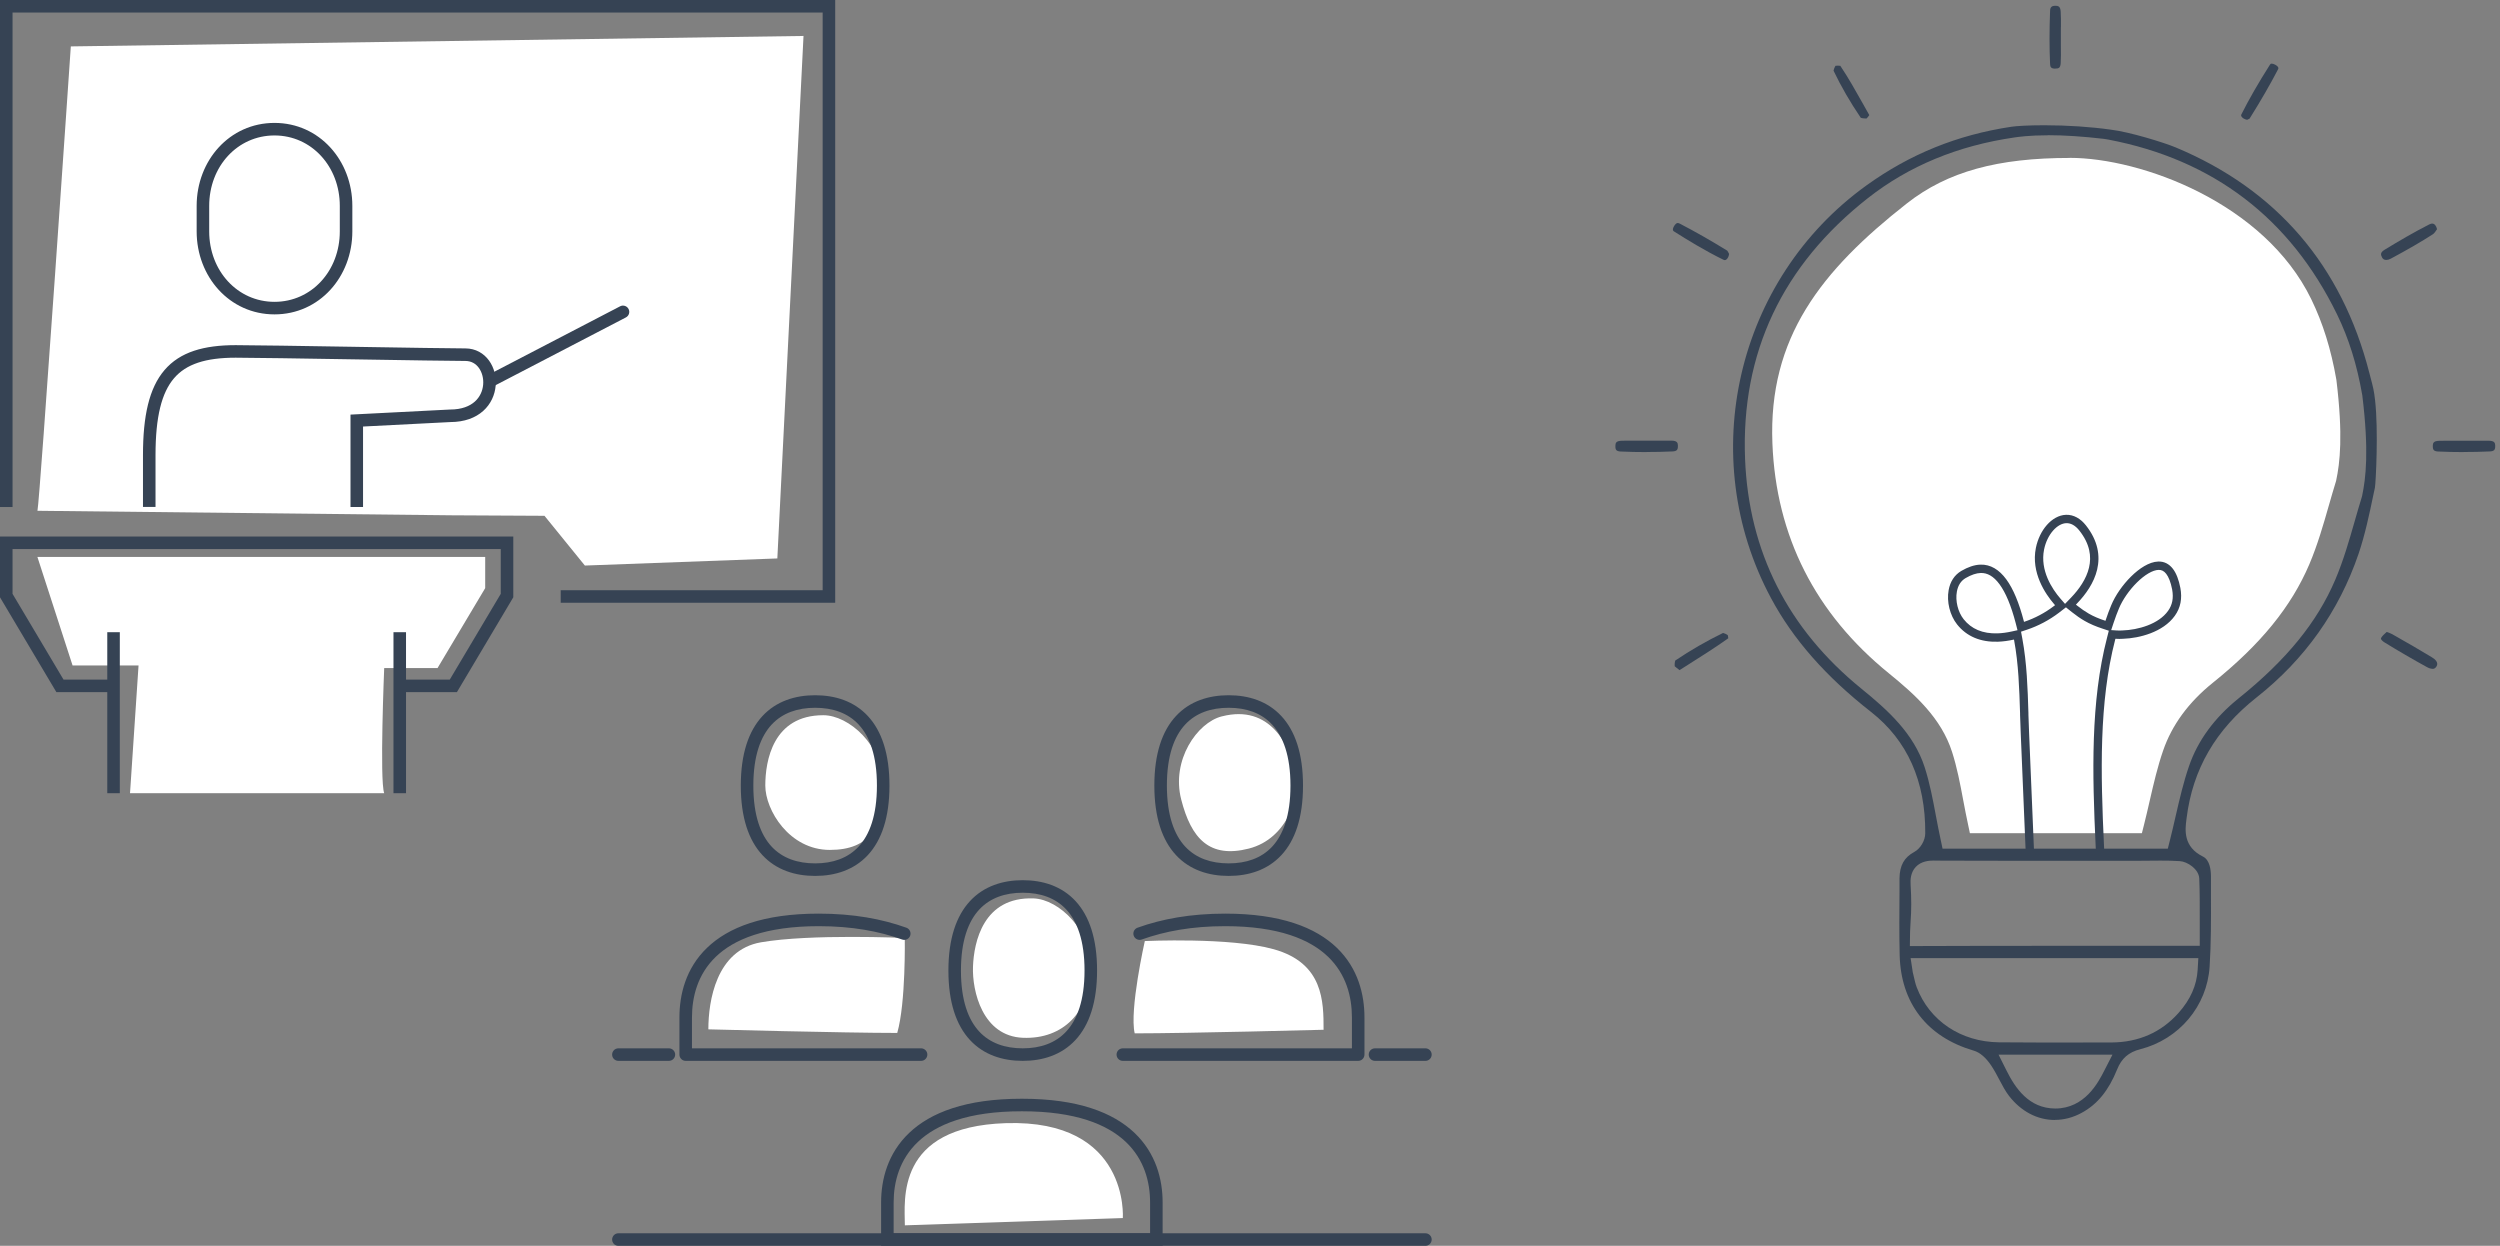 <svg width="299" height="149" viewBox="0 0 299 149" fill="none" xmlns="http://www.w3.org/2000/svg">
<rect x="0" y="0" width="299" height="149" fill="#808080" stroke="none"/>
<path d="M96.08 4.3L8.47 5.55C8.47 5.55 4.77 59.85 4.48 61.09L54.03 61.63L65.12 61.69L69.95 67.64L92.97 66.79L96.1 4.3H96.08Z" fill="white"/>
<path d="M4.47 66.6L8.68 79.59H16.57L15.55 94.87H45.95C45.39 93.34 45.95 79.9 45.95 79.9H52.33L58.03 70.34V66.61H4.47V66.6Z" fill="white"/>
<path fill-rule="evenodd" clip-rule="evenodd" d="M0 0H99.89V72.09H67.06V70.59H98.39V1.5H1.5V60.64H0V0Z" fill="#364354"/>
<path fill-rule="evenodd" clip-rule="evenodd" d="M23.52 24.62C23.52 19.195 27.459 14.7 32.83 14.7C38.202 14.7 42.14 19.206 42.14 24.62V27.68C42.14 33.105 38.201 37.6 32.83 37.6C27.458 37.6 23.52 33.094 23.52 27.68V24.62ZM32.83 16.2C28.401 16.2 25.02 19.905 25.02 24.62V27.68C25.02 32.386 28.402 36.1 32.83 36.1C37.259 36.1 40.64 32.395 40.64 27.68V24.62C40.64 19.914 37.258 16.2 32.83 16.2Z" fill="#364354"/>
<path fill-rule="evenodd" clip-rule="evenodd" d="M0 64.17H61.39V71.436L54.647 82.78H48.56V94.87H47.06V75.61H48.56V81.28H53.793L59.89 71.024V65.67H1.5V71.024L7.597 81.28H12.83V75.61H14.33V94.87H12.83V82.78H6.743L0 71.436V64.17Z" fill="#364354"/>
<path d="M84.72 123.1C84.72 119.74 85.65 113.63 91.01 112.7C96.94 111.67 108.21 112.18 108.21 112.18C108.21 112.18 108.35 119.91 107.31 123.54C101.02 123.54 84.72 123.11 84.72 123.11V123.1Z" fill="white"/>
<path d="M158.3 123.16C158.3 119.8 158.3 115.18 152.31 113.52C147.07 112.07 136.92 112.55 136.92 112.55C136.92 112.55 135.06 120.8 135.71 123.59C142 123.59 158.3 123.16 158.3 123.16Z" fill="white"/>
<path d="M108.22 146.54C108.22 143.56 107.05 134.76 120.28 134.33C135.13 133.84 134.29 145.68 134.29 145.68L108.22 146.55V146.54Z" fill="white"/>
<path d="M98.47 85.54C101.5 85.54 105.63 89.11 105.63 93.95C105.63 98.79 104.1 101.65 99.25 101.65C94.4 101.65 91.53 96.89 91.53 93.95C91.53 91.01 92.44 85.54 98.46 85.54H98.47Z" fill="white"/>
<path d="M146.12 85.68C143.18 86.43 140.07 90.91 141.27 95.61C142.47 100.31 144.66 102.69 149.36 101.49C154.06 100.29 155.66 94.96 154.93 92.11C154.2 89.26 151.96 84.18 146.13 85.68H146.12Z" fill="white"/>
<path d="M123.62 107.45C126.65 107.56 130.64 111.28 130.46 116.13C130.28 120.98 127.2 124.31 122.35 124.12C117.5 123.93 116.26 118.53 116.37 115.6C116.48 112.66 117.6 107.23 123.62 107.45Z" fill="white"/>
<path fill-rule="evenodd" clip-rule="evenodd" d="M140.643 85.64C142.294 83.859 144.554 83.15 146.95 83.15C149.342 83.15 151.601 83.862 153.254 85.645C154.899 87.42 155.84 90.146 155.84 93.96C155.84 97.774 154.902 100.497 153.257 102.27C151.606 104.051 149.346 104.76 146.95 104.76C144.558 104.76 142.299 104.051 140.646 102.269C139.001 100.495 138.06 97.769 138.06 93.95C138.06 90.136 138.998 87.413 140.643 85.64ZM141.742 86.66C140.442 88.062 139.56 90.364 139.56 93.95C139.56 97.541 140.444 99.845 141.746 101.249C143.041 102.644 144.852 103.26 146.95 103.26C149.054 103.26 150.864 102.644 152.158 101.25C153.458 99.848 154.34 97.546 154.34 93.96C154.34 90.374 153.456 88.07 152.154 86.665C150.859 85.268 149.047 84.65 146.95 84.65C144.846 84.65 143.036 85.266 141.742 86.66Z" fill="#364354"/>
<path fill-rule="evenodd" clip-rule="evenodd" d="M146.53 110.77C142.559 110.77 139.305 111.378 136.554 112.366C136.164 112.506 135.734 112.303 135.594 111.914C135.454 111.524 135.657 111.094 136.047 110.954C138.975 109.902 142.401 109.27 146.53 109.27C153.16 109.27 157.355 110.914 159.892 113.362C162.432 115.812 163.19 118.953 163.19 121.69V126.13C163.19 126.544 162.854 126.88 162.44 126.88H134.29C133.876 126.88 133.54 126.544 133.54 126.13C133.54 125.716 133.876 125.38 134.29 125.38H161.69V121.69C161.69 119.217 161.008 116.523 158.851 114.441C156.69 112.356 152.93 110.77 146.53 110.77Z" fill="#364354"/>
<path fill-rule="evenodd" clip-rule="evenodd" d="M92.286 86.665C90.984 88.07 90.1 90.374 90.1 93.96C90.1 97.546 90.982 99.848 92.282 101.25C93.576 102.644 95.386 103.26 97.49 103.26C99.588 103.26 101.399 102.644 102.694 101.249C103.996 99.845 104.88 97.541 104.88 93.95C104.88 90.364 103.998 88.062 102.698 86.66C101.405 85.266 99.594 84.65 97.49 84.65C95.392 84.65 93.581 85.268 92.286 86.665ZM91.186 85.645C92.839 83.862 95.097 83.15 97.49 83.15C99.886 83.15 102.146 83.859 103.797 85.64C105.442 87.413 106.38 90.136 106.38 93.95C106.38 97.769 105.439 100.495 103.794 102.269C102.141 104.051 99.882 104.76 97.49 104.76C95.094 104.76 92.835 104.051 91.183 102.27C89.538 100.497 88.6 97.774 88.6 93.96C88.6 90.146 89.541 87.42 91.186 85.645Z" fill="#364354"/>
<path fill-rule="evenodd" clip-rule="evenodd" d="M84.558 113.362C87.095 110.914 91.29 109.27 97.92 109.27C102.049 109.27 105.475 109.902 108.404 110.954C108.793 111.094 108.996 111.524 108.856 111.914C108.716 112.303 108.286 112.506 107.896 112.366C105.145 111.378 101.891 110.77 97.92 110.77C91.52 110.77 87.76 112.356 85.6 114.441C83.442 116.523 82.76 119.217 82.76 121.69V125.38H110.16C110.574 125.38 110.91 125.716 110.91 126.13C110.91 126.544 110.574 126.88 110.16 126.88H82.01C81.596 126.88 81.26 126.544 81.26 126.13V121.69C81.26 118.953 82.018 115.812 84.558 113.362Z" fill="#364354"/>
<path fill-rule="evenodd" clip-rule="evenodd" d="M117.116 108.785C115.814 110.19 114.93 112.494 114.93 116.08C114.93 119.666 115.812 121.968 117.112 123.37C118.406 124.764 120.216 125.38 122.32 125.38C124.418 125.38 126.229 124.762 127.524 123.365C128.826 121.96 129.71 119.656 129.71 116.07C129.71 112.484 128.828 110.182 127.528 108.78C126.235 107.386 124.424 106.77 122.32 106.77C120.223 106.77 118.411 107.388 117.116 108.785ZM116.016 107.765C117.669 105.982 119.928 105.27 122.32 105.27C124.716 105.27 126.976 105.979 128.627 107.76C130.272 109.533 131.21 112.256 131.21 116.07C131.21 119.884 130.269 122.61 128.624 124.385C126.971 126.168 124.713 126.88 122.32 126.88C119.924 126.88 117.665 126.171 116.013 124.39C114.368 122.617 113.43 119.894 113.43 116.08C113.43 112.266 114.371 109.54 116.016 107.765Z" fill="#364354"/>
<path fill-rule="evenodd" clip-rule="evenodd" d="M108.747 135.487C111.315 133.049 115.54 131.41 122.17 131.41H122.26C122.263 131.41 122.267 131.41 122.27 131.41C128.894 131.412 133.116 133.05 135.683 135.487C138.255 137.93 139.05 141.065 139.05 143.81V149H105.38V143.81C105.38 141.065 106.175 137.93 108.747 135.487ZM122.26 132.91H122.17C115.77 132.91 111.975 134.491 109.78 136.575C107.59 138.655 106.88 141.345 106.88 143.81V147.5H137.55V143.81C137.55 141.345 136.84 138.655 134.65 136.575C132.455 134.491 128.66 132.91 122.26 132.91Z" fill="#364354"/>
<path fill-rule="evenodd" clip-rule="evenodd" d="M73.21 126.13C73.21 125.716 73.546 125.38 73.96 125.38H80C80.414 125.38 80.75 125.716 80.75 126.13C80.75 126.544 80.414 126.88 80 126.88H73.96C73.546 126.88 73.21 126.544 73.21 126.13Z" fill="#364354"/>
<path fill-rule="evenodd" clip-rule="evenodd" d="M163.7 126.13C163.7 125.716 164.036 125.38 164.45 125.38H170.48C170.894 125.38 171.23 125.716 171.23 126.13C171.23 126.544 170.894 126.88 170.48 126.88H164.45C164.036 126.88 163.7 126.544 163.7 126.13Z" fill="#364354"/>
<path fill-rule="evenodd" clip-rule="evenodd" d="M73.21 148.25C73.21 147.836 73.546 147.5 73.96 147.5H170.48C170.894 147.5 171.23 147.836 171.23 148.25C171.23 148.664 170.894 149 170.48 149H73.96C73.546 149 73.21 148.664 73.21 148.25Z" fill="#364354"/>
<path fill-rule="evenodd" clip-rule="evenodd" d="M19.671 44.267C21.542 42.077 24.402 41.28 28.19 41.28C30.098 41.28 36.167 41.378 42.151 41.475L42.865 41.487C48.608 41.58 54.117 41.67 55.66 41.67C56.888 41.67 57.863 42.262 58.487 43.122C59.1 43.967 59.374 45.065 59.28 46.14C59.185 47.224 58.714 48.321 57.791 49.147C56.869 49.973 55.551 50.476 53.849 50.48L43.42 51.013V60.64H41.92V49.587L53.811 48.98H53.83C55.239 48.98 56.186 48.57 56.791 48.029C57.4 47.484 57.72 46.754 57.785 46.01C57.851 45.258 57.654 44.528 57.273 44.002C56.903 43.492 56.361 43.17 55.66 43.17C54.104 43.17 48.593 43.08 42.87 42.987L42.127 42.975C36.133 42.877 30.082 42.78 28.19 42.78C24.568 42.78 22.258 43.548 20.811 45.241C19.335 46.969 18.6 49.834 18.6 54.43V60.63H17.1V54.43C17.1 49.756 17.83 46.421 19.671 44.267Z" fill="#364354"/>
<path fill-rule="evenodd" clip-rule="evenodd" d="M75.175 36.954C75.367 37.322 75.224 37.774 74.856 37.965L59.126 46.145C58.758 46.337 58.306 46.194 58.115 45.826C57.923 45.459 58.066 45.006 58.434 44.815L74.164 36.635C74.531 36.444 74.984 36.587 75.175 36.954Z" fill="#364354"/>
<path d="M247.53 18.89C238.97 18.89 232.93 20.5 228.06 24.33C217.8 32.38 211.48 40.39 211.98 53.03C212.42 64.13 217.1 73.38 225.91 80.53C229.02 83.06 232.17 85.87 233.47 89.94C234.06 91.78 234.43 93.71 234.81 95.75C234.99 96.69 235.17 97.65 235.38 98.61L235.6 99.65H256.17L256.42 98.66C256.67 97.68 256.89 96.71 257.11 95.75C257.59 93.66 258.05 91.68 258.71 89.77C259.76 86.71 261.76 83.99 264.64 81.67C270.37 77.07 274.04 72.56 276.2 67.48C277.17 65.2 277.86 62.8 278.52 60.49C278.8 59.51 279.08 58.54 279.38 57.57L279.41 57.45C279.85 55.37 280.25 52.12 279.43 45.42C278.79 41.75 277.81 38.62 276.42 35.77C270.82 24.27 256.09 18.88 247.53 18.88V18.89Z" fill="white"/>
<path d="M245.76 133.95C243.66 133.95 241.71 132.92 240.27 131.06C239.85 130.51 239.5 129.86 239.14 129.17C238.85 128.62 238.55 128.05 238.19 127.5C237.53 126.5 236.81 125.87 236.04 125.65C230.47 124.02 227.33 119.95 227.2 114.21C227.14 111.67 227.16 109.08 227.18 106.57V105.05C227.2 103.51 227.74 102.54 228.95 101.89C229.68 101.5 230.26 100.52 230.26 99.66C230.3 93.43 228.12 88.55 223.78 85.15C218.37 80.92 214.45 76.46 211.81 71.53C202.74 54.62 207.65 33.4 223.22 22.18C228.43 18.43 234.1 16.13 240.56 15.16C241.14 15.07 242.59 14.98 244.5 14.98C247.25 14.98 250.06 15.17 252.4 15.5C254.7 15.77 258.82 17.05 260.21 17.63C272.28 22.67 280.08 31.75 283.37 44.59L283.55 45.28C283.79 46.19 283.94 46.74 284.06 47.87C284.47 51.46 284.15 57.7 284.04 58.33L283.88 59.07C283.38 61.47 282.86 63.95 282.08 66.25C279.74 73.1 275.64 78.87 269.9 83.4C264.99 87.27 262.25 91.99 261.52 97.83L261.5 97.99C261.34 99.22 261.08 101.27 263.48 102.45C264.31 102.86 264.43 104.11 264.43 104.81C264.43 105.59 264.43 106.37 264.43 107.15C264.44 109.94 264.45 112.82 264.27 115.62C263.96 120.34 260.62 124.3 255.97 125.49C254.59 125.84 253.74 126.58 253.21 127.9C252.19 130.43 250.84 132.09 248.94 133.11C247.92 133.66 246.85 133.94 245.76 133.94V133.95ZM239.98 128.04C241.03 130.14 242.65 132.56 245.8 132.58C249.36 132.58 250.98 129.41 251.67 128.05L252.65 126.14H239.03L239.98 128.04ZM228.75 116.21C228.8 116.42 228.85 116.61 228.89 116.8C228.99 117.24 229.08 117.65 229.24 118.08C230.76 122.09 234.53 124.61 239.07 124.66C241.01 124.68 242.95 124.69 244.89 124.69C246.83 124.69 248.82 124.69 250.79 124.68H252.53C255.77 124.66 258.47 123.48 260.54 121.16C261.98 119.55 262.73 117.85 262.84 115.98L262.92 114.59H228.51L228.76 116.23L228.75 116.21ZM231.32 102.92C230.69 102.92 229.77 103 229.13 103.68C228.5 104.35 228.47 105.23 228.51 105.83C228.61 107.44 228.61 108.86 228.51 110.18C228.46 110.8 228.42 111.92 228.42 113.15C233.59 113.12 241.69 113.12 246.82 113.12H263.09V110.11C263.09 108.37 263.1 106.72 263.03 105.06C262.98 103.94 261.6 103.04 260.7 102.99C259.93 102.94 259.16 102.93 258.39 102.93C257.96 102.93 256.24 102.95 255.81 102.95H243.89C239.71 102.95 235.53 102.95 231.35 102.93H231.31L231.32 102.92ZM244.95 16.18C242.66 16.18 241.35 16.38 240.93 16.44C234.16 17.42 228.3 19.85 223.42 23.68C213.16 31.73 208.21 42.23 208.71 54.88C209.15 65.98 213.83 75.23 222.64 82.38C225.75 84.91 228.9 87.72 230.2 91.79C230.79 93.63 231.16 95.56 231.54 97.6C231.72 98.54 231.9 99.5 232.11 100.46L232.33 101.5H259.27L259.52 100.51C259.77 99.53 259.99 98.56 260.21 97.6C260.69 95.51 261.15 93.53 261.81 91.62C262.86 88.56 264.86 85.84 267.74 83.52C273.47 78.92 277.14 74.41 279.3 69.33C280.27 67.05 280.96 64.65 281.62 62.34C281.9 61.36 282.18 60.39 282.48 59.42L282.51 59.3C282.95 57.22 283.35 53.97 282.53 47.27C281.89 43.6 280.91 40.47 279.52 37.62C273.92 26.12 264.71 19.08 252.13 16.69C251.97 16.66 251.8 16.63 251.64 16.61C249.15 16.32 246.91 16.17 244.94 16.17L244.95 16.18Z" fill="#364354"/>
<path d="M245.8 8.21C245.31 8.21 245.2 8.01 245.19 7.67C245.1 5.71 245.1 3.62 245.19 1.29C245.2 0.86 245.38 0.7 245.8 0.69C246.15 0.69 246.42 0.74 246.46 1.4C246.5 2 246.49 2.61 246.49 3.25H246.48V4.56C246.48 4.88 246.48 5.21 246.48 5.53C246.49 6.24 246.5 6.91 246.46 7.56C246.42 8.15 246.19 8.2 245.84 8.2H245.82L245.8 8.21Z" fill="#364354"/>
<path d="M268.75 14.33C268.4 14.26 268.17 14.09 268.08 13.93C268.01 13.81 268.04 13.74 268.06 13.7C268.99 11.85 270.11 9.9 271.49 7.73C271.55 7.63 271.6 7.61 271.69 7.61C271.81 7.61 271.98 7.66 272.13 7.75C272.35 7.87 272.58 8.06 272.46 8.28C271.54 10.05 270.46 11.93 269.05 14.19C268.97 14.23 268.83 14.29 268.75 14.33Z" fill="#364354"/>
<path d="M206.29 31.11C206.24 31.11 206.18 31.09 206.11 31.06C203.9 29.98 201.81 28.69 200.23 27.69C200.14 27.64 199.95 27.51 200.21 27.06C200.32 26.87 200.49 26.67 200.65 26.67C200.71 26.67 200.8 26.7 200.89 26.74C202.74 27.7 204.65 28.79 206.58 29.98C206.62 30.02 206.73 30.24 206.8 30.37C206.76 30.72 206.61 30.9 206.54 30.98C206.48 31.04 206.39 31.11 206.29 31.11Z" fill="#364354"/>
<path d="M285.39 31.09C285.16 31.09 285 30.99 284.9 30.8C284.72 30.45 284.65 30.2 285.23 29.85C286.81 28.89 288.67 27.79 290.56 26.83C290.68 26.77 290.79 26.74 290.89 26.74C291.16 26.74 291.38 27 291.47 27.41C291.33 27.63 291.14 27.91 290.98 28.01C289.57 28.92 288.02 29.82 285.93 30.94C285.74 31.04 285.56 31.09 285.4 31.09H285.39Z" fill="#364354"/>
<path d="M294.69 54.07C293.65 54.07 292.62 54.05 291.58 54C291.35 53.99 291.17 53.93 291.08 53.83C290.96 53.7 290.96 53.46 290.96 53.33C290.98 53.02 290.99 52.73 291.76 52.72C292.13 52.72 292.5 52.71 292.88 52.71H294.7H296.54C296.91 52.71 297.28 52.71 297.64 52.71C298.4 52.72 298.41 53.01 298.43 53.32C298.43 53.45 298.43 53.69 298.31 53.82C298.22 53.92 298.04 53.98 297.81 53.99C296.77 54.04 295.72 54.06 294.67 54.06L294.69 54.07Z" fill="#364354"/>
<path d="M196.93 54.07C195.88 54.07 194.83 54.05 193.81 54C193.58 53.99 193.4 53.93 193.31 53.83C193.2 53.7 193.19 53.46 193.2 53.32C193.22 53 193.23 52.73 194 52.71C194.37 52.71 194.74 52.7 195.12 52.7H196.9H198.75C199.13 52.7 199.51 52.7 199.89 52.7C200.65 52.71 200.66 53 200.68 53.31C200.68 53.44 200.68 53.69 200.56 53.82C200.47 53.92 200.29 53.98 200.06 53.99C199.02 54.04 197.98 54.06 196.94 54.06L196.93 54.07Z" fill="#364354"/>
<path d="M223.09 14.17C222.86 14.17 222.66 14.13 222.55 14.09C221.29 12.23 220.19 10.34 219.29 8.45C219.32 8.28 219.43 8.01 219.52 7.87C219.58 7.86 219.68 7.85 219.8 7.85C219.92 7.85 220.02 7.86 220.1 7.87C221.07 9.31 221.94 10.87 222.79 12.38C223.05 12.84 223.31 13.31 223.57 13.77C223.47 13.9 223.34 14.08 223.25 14.17C223.21 14.17 223.15 14.17 223.09 14.17Z" fill="#364354"/>
<path d="M200.83 80.11C200.65 79.97 200.4 79.79 200.3 79.69C200.27 79.5 200.3 79.18 200.36 79C202.18 77.77 204.11 76.66 206.08 75.7C206.25 75.74 206.51 75.86 206.64 75.96C206.67 76.06 206.69 76.21 206.7 76.34C205.17 77.43 203.57 78.44 201.88 79.51C201.55 79.72 201.21 79.93 200.87 80.15C200.86 80.14 200.84 80.13 200.83 80.12V80.11Z" fill="#364354"/>
<path d="M290.93 79.99C290.74 79.99 290.51 79.92 290.27 79.79C288.54 78.84 286.84 77.85 285.2 76.84C285.04 76.74 284.68 76.49 284.78 76.3C284.89 76.08 285.17 75.83 285.45 75.58C285.75 75.69 285.98 75.77 286.13 75.86C288.04 76.94 289.5 77.79 290.85 78.61C291.25 78.85 291.67 79.23 291.42 79.68C291.26 79.96 291.07 80 290.92 80L290.93 79.99Z" fill="#364354"/>
<path fill-rule="evenodd" clip-rule="evenodd" d="M247.106 61.57C248.018 61.544 248.835 62.025 249.472 62.83C250.929 64.671 251.205 66.484 250.819 68.12C250.44 69.726 249.435 71.111 248.421 72.166L248.28 72.313L248.412 72.42C248.412 72.419 248.413 72.42 248.412 72.42C248.895 72.805 249.384 73.141 249.829 73.396L249.831 73.397C250.364 73.706 251.05 74.002 251.772 74.234L251.778 74.236L251.814 74.248L251.846 74.152C252.058 73.514 252.273 72.932 252.499 72.397C252.988 71.212 253.876 69.941 254.872 68.956C255.372 68.461 255.91 68.027 256.453 67.71C256.99 67.396 257.562 67.179 258.122 67.16C258.831 67.134 259.423 67.445 259.867 68.016C260.294 68.565 260.584 69.35 260.771 70.315L260.772 70.319C261.003 71.572 260.807 72.674 260.107 73.651C259.4 74.643 258.323 75.311 257.209 75.738C256.095 76.165 254.904 76.367 253.907 76.399C253.625 76.421 253.335 76.42 253.045 76.399C253.045 76.399 253.044 76.399 253.043 76.399L253.002 76.396L252.975 76.504L252.974 76.505C251.036 83.992 251.229 92.409 251.639 101.166C251.639 101.165 251.639 101.166 251.639 101.166L251.669 101.755L250.671 101.805L250.641 101.215L250.641 101.213C250.231 92.47 250.024 83.908 252.006 76.255C252.006 76.255 252.006 76.255 252.006 76.255L252.215 75.435L251.465 75.185C250.689 74.937 249.936 74.614 249.33 74.263C248.836 73.979 248.305 73.614 247.788 73.2L247.787 73.2L247.086 72.637L246.243 73.288C245.11 74.15 243.792 74.856 242.418 75.314L241.715 75.549L241.872 76.388C242.415 79.309 242.509 82.332 242.598 85.223L242.6 85.302V85.47C242.615 85.832 242.627 86.194 242.639 86.553L242.64 86.572C242.652 86.941 242.665 87.306 242.68 87.669M242.68 87.669L243.27 101.799L242.27 101.841L241.68 87.711C241.665 87.344 241.653 86.974 241.64 86.606L241.64 86.588C241.627 86.225 241.615 85.862 241.6 85.5L241.6 85.49V85.318L241.599 85.291C241.509 82.375 241.418 79.416 240.888 76.572L240.873 76.49L240.838 76.498C240.182 76.644 239.552 76.728 238.948 76.75L238.946 76.75C236.896 76.814 235.223 76.135 234.068 74.681C233.208 73.597 232.803 71.961 233.058 70.58C233.24 69.569 233.743 68.774 234.575 68.28L234.579 68.278C235.362 67.823 236.123 67.554 236.853 67.53C238.071 67.488 239.107 68.138 239.953 69.292C240.793 70.436 241.487 72.124 242.054 74.304L242.055 74.307L242.072 74.376L242.102 74.366C243.368 73.944 244.589 73.29 245.636 72.493C245.636 72.493 245.637 72.493 245.637 72.492L245.785 72.378L245.663 72.238L245.662 72.237C244.63 71.042 242.892 68.501 243.49 65.531C243.706 64.463 244.18 63.501 244.803 62.792C245.423 62.089 246.229 61.595 247.106 61.57M241.294 75.373L241.086 74.556C241.086 74.555 241.086 74.555 241.086 74.555C240.532 72.426 239.877 70.879 239.147 69.883C238.424 68.897 237.669 68.502 236.888 68.53L236.886 68.53C236.377 68.546 235.779 68.737 235.083 69.141C234.536 69.467 234.18 69.991 234.042 70.758L234.042 70.761C233.838 71.86 234.172 73.204 234.852 74.059M241.294 75.373L240.622 75.522C240.018 75.656 239.449 75.731 238.913 75.75C237.123 75.806 235.777 75.224 234.852 74.059M246.977 72.224L247.7 71.474C247.699 71.474 247.7 71.474 247.7 71.474C248.655 70.479 249.525 69.249 249.846 67.89C250.16 66.561 249.961 65.059 248.688 63.45C248.185 62.815 247.643 62.556 247.134 62.57M246.977 72.224L246.419 71.583C246.418 71.583 246.418 71.583 246.418 71.582C245.429 70.437 243.969 68.218 244.47 65.729C244.654 64.817 245.055 64.019 245.554 63.453C246.057 62.882 246.622 62.585 247.134 62.57M252.497 75.361L253.117 75.401C253.363 75.42 253.608 75.419 253.842 75.401L253.853 75.401L253.864 75.4C254.765 75.372 255.849 75.188 256.851 74.804C257.856 74.419 258.739 73.848 259.293 73.07L259.294 73.069C259.813 72.346 259.977 71.529 259.789 70.503C259.615 69.609 259.366 69 259.078 68.629C258.807 68.281 258.509 68.146 258.159 68.16L258.157 68.16C257.822 68.171 257.415 68.306 256.957 68.574C256.504 68.838 256.032 69.215 255.575 69.667C254.66 70.573 253.853 71.736 253.422 72.781L253.421 72.785C253.207 73.29 253.002 73.847 252.794 74.468L252.497 75.361Z" fill="#364354"/>
</svg>
